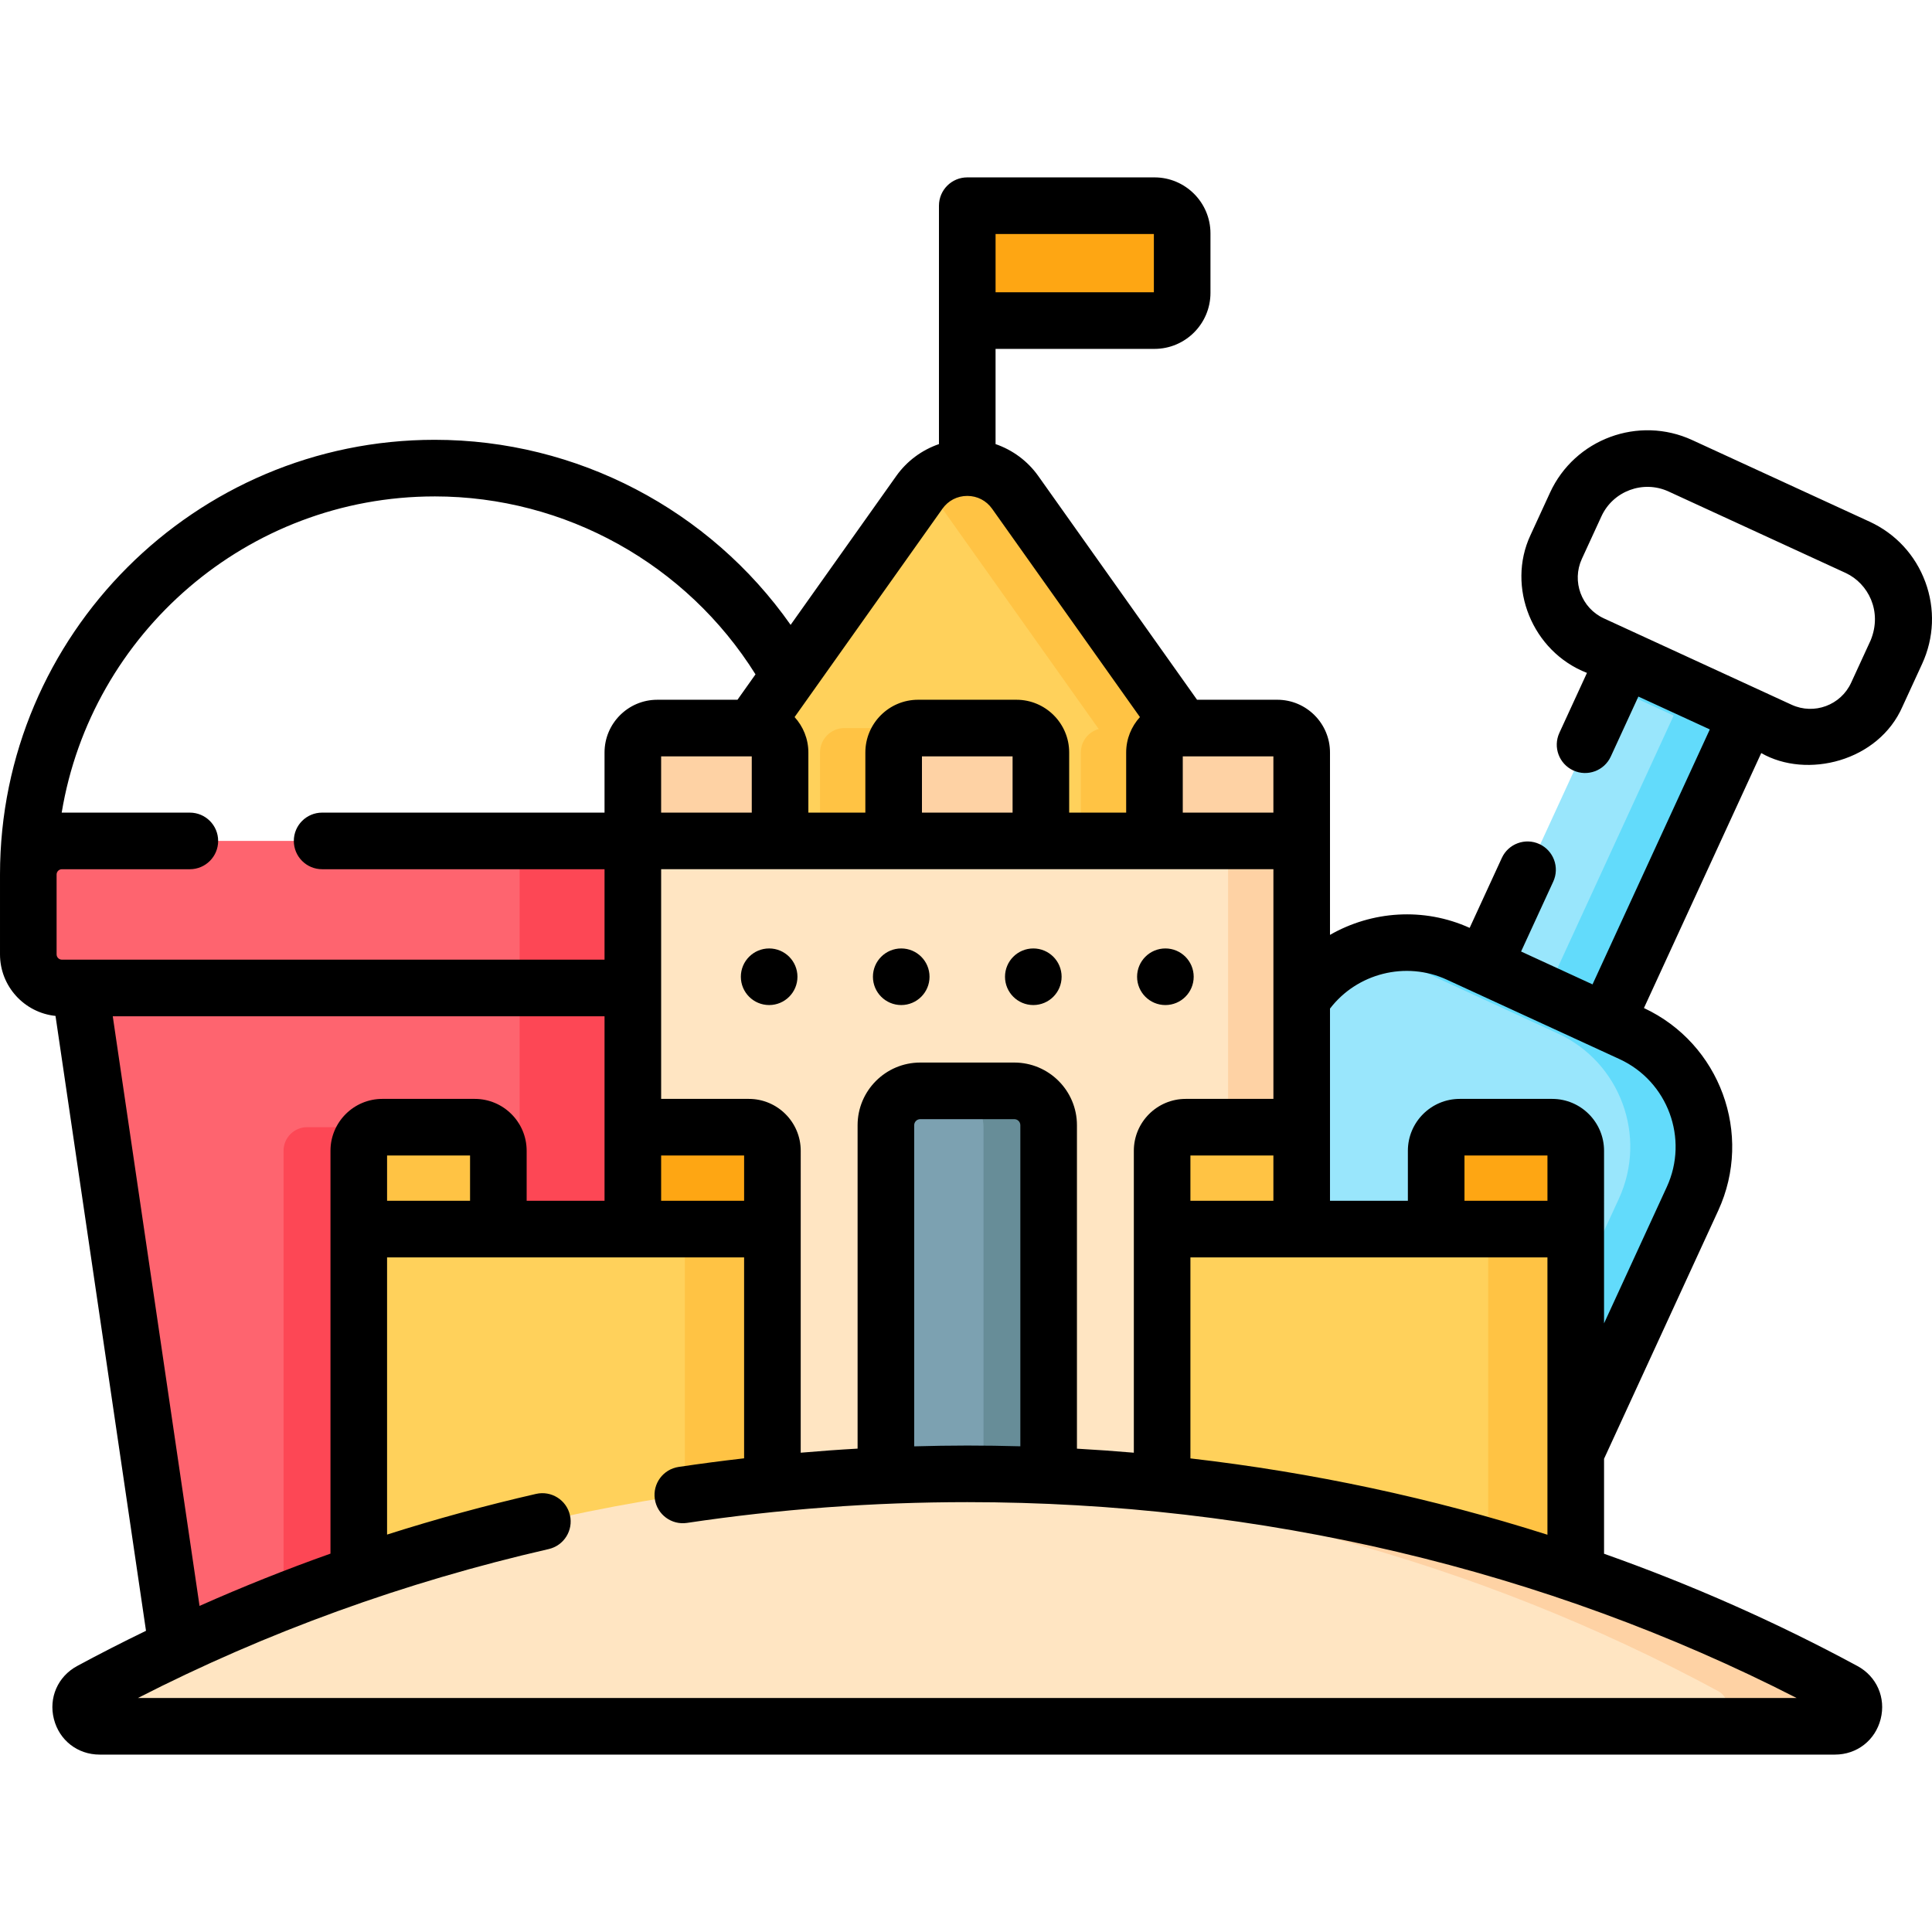 <svg id="Capa_1" enable-background="new 0 0 512.01 512.01" height="512" viewBox="0 0 512.01 512.01" width="512" xmlns="http://www.w3.org/2000/svg"><g><g><path d="m403.063 416.556-105.818-48.679 45.481-98.864c7.626-16.577 27.247-23.834 43.824-16.208l45.786 21.063c16.577 7.626 23.834 27.247 16.208 43.824z" fill="#99e6fc"/><path d="m448.54 317.695-45.48 98.86-16.11-7.41 42.07-91.45c7.63-16.58.37-36.2-16.21-43.83l-45.78-21.06c-1.33-.61-2.68-1.13-4.04-1.55 7.5-2.33 15.86-1.99 23.56 1.55l45.79 21.06c16.57 7.63 23.83 27.25 16.2 43.83z" fill="#62dbfb"/><path d="m410.2 178.051h35.839v89.375h-35.839z" fill="#99e6fc" transform="matrix(.909 .418 -.418 .909 132.27 -158.538)"/><path d="m463.08 189.625-37.36 81.2-16.11-7.41 33.94-73.79-16.44-7.56 3.41-7.41z" fill="#62dbfb"/><path d="m334.59 222.855-78.25 45.94-78.25-45.94 65.56-92.37c6.2-8.75 19.18-8.75 25.39 0l44.33 62.47 12.09 17.03z" fill="#ffd15b"/><path d="m334.59 222.855-78.25 45.94-11.18-6.57 67.06-39.37-65.55-92.37c-.47-.66-.97-1.26-1.51-1.82 6.6-6.88 18.14-6.27 23.88 1.82z" fill="#ffc344"/><g fill="#ffc344"><path d="m249.864 192.95h-26.068c-3.576 0-6.475 2.899-6.475 6.475v23.433h39.018v-23.433c0-3.576-2.899-6.475-6.475-6.475z"/><path d="m325.46 209.985v12.87h-39.02v-23.43c0-3.58 2.9-6.47 6.48-6.47h20.45z"/></g><path d="m256.342 54.512h49.614c4.054 0 7.34 3.286 7.34 7.34v15.771c0 4.054-3.286 7.34-7.34 7.34h-49.614z" fill="#fea613"/><path d="m183.003 439.916h-135.595l-26.208-178.09h188.012z" fill="#fe646f"/><path d="m214.005 261.826h-197.598c-4.919 0-8.907-3.988-8.907-8.907v-21.156c0-4.919 3.988-8.907 8.907-8.907h197.598c4.919 0 8.907 3.988 8.907 8.907v21.156c0 4.919-3.988 8.907-8.907 8.907z" fill="#fe646f"/><path d="m314.971 222.856h-177.259v71.997 48.654l34.118 61.443h143.141z" fill="#fd4755"/><path d="m184.77 325.723v-20.753c0-3.45-2.797-6.247-6.247-6.247h-24.497c-3.45 0-6.247 2.797-6.247 6.247v20.753h-35.639v-20.753c0-3.45-2.797-6.247-6.247-6.247h-24.497c-3.45 0-6.247 2.797-6.247 6.247v20.753 114.193h109.618.003v-114.19h-.003v-.002h.003z" fill="#fd4755"/><path d="m167.712 222.856h177.259v182.094h-177.259z" fill="#ffe5c2"/><g fill="#fed2a4"><path d="m325.46 222.855h19.51v182.09h-19.51z"/><path d="m206.73 222.856h-39.018v-23.433c0-3.576 2.899-6.475 6.475-6.475h26.068c3.576 0 6.475 2.899 6.475 6.475z"/><path d="m275.85 222.856h-39.018v-23.433c0-3.576 2.899-6.475 6.475-6.475h26.068c3.576 0 6.475 2.899 6.475 6.475z"/><path d="m344.971 222.856h-39.018v-23.433c0-3.576 2.899-6.475 6.475-6.475h26.068c3.576 0 6.475 2.899 6.475 6.475z"/></g><g><path d="m95.082 325.723h109.618v114.193h-109.618z" fill="#ffd15b"/><path d="m181.497 325.726h23.206v114.19h-23.206z" fill="#ffc344"/><path d="m132.073 325.723h-36.991v-20.753c0-3.45 2.797-6.247 6.247-6.247h24.497c3.45 0 6.247 2.797 6.247 6.247z" fill="#ffc344"/><path d="m204.703 325.723h-36.991v-20.753c0-3.45 2.797-6.247 6.247-6.247h24.497c3.45 0 6.247 2.797 6.247 6.247z" fill="#fea613"/></g><g><path d="m307.98 325.723h109.618v114.193h-109.618z" fill="#ffd15b"/><path d="m394.395 325.726h23.206v114.19h-23.206z" fill="#ffc344"/><path d="m344.971 325.723h-36.991v-20.753c0-3.45 2.797-6.247 6.247-6.247h24.497c3.45 0 6.247 2.797 6.247 6.247z" fill="#ffc344"/><path d="m417.601 325.723h-36.991v-20.753c0-3.45 2.797-6.247 6.247-6.247h24.497c3.45 0 6.247 2.797 6.247 6.247z" fill="#fea613"/></g><path d="m268.801 289.092h-24.92c-5.03 0-9.107 4.077-9.107 9.107v99.725h43.133v-99.725c.001-5.03-4.076-9.107-9.106-9.107z" fill="#7ca1b1"/><path d="m277.905 298.775v99.15h-17.257v-99.15c0-5.35-3.83-9.68-8.562-9.68h17.257c4.732 0 8.562 4.33 8.562 9.68z" fill="#678d98"/><path d="m486.297 457.498h-459.91c-5.171 0-6.933-6.914-2.384-9.373 67.444-36.465 147.053-57.532 232.339-57.532s164.896 21.068 232.339 57.532c4.548 2.459 2.786 9.373-2.384 9.373z" fill="#ffe5c2"/><path d="m486.3 457.495h-33.43c5.17 0 6.93-6.91 2.38-9.37-63.01-34.07-136.65-54.7-215.62-57.25 5.54-.19 11.11-.28 16.71-.28 85.29 0 164.9 21.07 232.34 57.53 4.55 2.46 2.79 9.37-2.38 9.37z" fill="#fed2a4"/></g><g><path d="m510.231 154.201c-2.633-7.117-7.879-12.784-14.773-15.956l-46.994-21.618c-14.231-6.549-31.138-.296-37.684 13.937l-5.188 11.279c-6.386 13.694.437 30.837 14.976 36.488l-7.313 15.896c-1.731 3.764-.084 8.217 3.679 9.948 3.764 1.731 8.218.083 9.948-3.679l7.312-15.896 18.932 8.709-31.083 67.568-18.933-8.709 8.525-18.532c1.731-3.764.084-8.217-3.679-9.948-3.765-1.729-8.218-.083-9.948 3.679l-8.528 18.537c-12.181-5.524-25.975-4.477-37.011 1.855v-48.336c0-7.706-6.269-13.976-13.975-13.976h-21.258l-42.085-59.305c-2.822-3.977-6.808-6.897-11.312-8.449v-25.231h42.113c8.183 0 14.84-6.657 14.84-14.84v-15.77c0-8.183-6.657-14.84-14.84-14.84h-49.613c-4.142 0-7.5 3.357-7.5 7.5v63.181c-4.504 1.552-8.49 4.473-11.312 8.45l-28 39.458c-21.44-30.51-56.613-49.043-94.323-49.043-63.523-.001-115.204 51.68-115.204 115.205v21.156c0 8.474 6.457 15.466 14.71 16.318l23.981 162.952c-6.158 2.988-12.25 6.092-18.255 9.338-5.109 2.763-7.584 8.404-6.158 14.038 1.427 5.643 6.293 9.433 12.109 9.433h459.91c5.815 0 10.682-3.791 12.109-9.433 1.426-5.635-1.05-11.276-6.158-14.038-21.463-11.604-43.932-21.536-67.15-29.758v-25.167l30.26-65.776c9.311-20.24.476-44.266-19.689-53.675l31.086-67.573c12.034 6.913 31.09 2.254 37.452-12.369l5.188-11.279c3.171-6.894 3.468-14.61.836-21.729zm-224.823 229.719v-85.721c0-9.157-7.449-16.606-16.606-16.606h-24.92c-9.157 0-16.607 7.449-16.607 16.606v85.708c-5.036.282-10.06.656-15.075 1.083l.003-80.02c0-7.58-6.167-13.746-13.747-13.746h-23.244v-60.868h162.259v60.868h-23.244c-7.58 0-13.746 6.166-13.746 13.746v80.02c-5.012-.429-10.037-.787-15.073-1.07zm-15-.628c-4.682-.127-9.37-.2-14.066-.2-4.688 0-9.378.086-14.067.213v-85.106c0-.886.721-1.606 1.607-1.606h24.92c.886 0 1.606.721 1.606 1.606zm-71.179-182.845v14.908h-24.018v-14.908zm-24.017 105.777h21.991v12h-21.991zm93.139-90.868h-24.018v-14.908h24.018zm47.129 90.868h21.99v12h-21.99zm21.991-90.868h-24.018v-14.904c.018 0 .035-.004.053-.004h23.964v14.908zm-31.676-137.894h-41.953v-15.45h41.953zm-56.033 57.362c1.531-2.158 3.926-3.396 6.571-3.399h.009.009c2.645.004 5.039 1.241 6.57 3.399l39.182 55.214c-2.259 2.484-3.65 5.771-3.65 9.385v15.933h-15.103v-15.933c0-7.706-6.269-13.976-13.975-13.976h-26.068c-7.706 0-13.975 6.27-13.975 13.976v15.933h-15.103v-15.933c0-3.614-1.391-6.901-3.65-9.385zm-134.556-3.267c34.61 0 66.756 17.96 85.015 47.16l-4.776 6.731h-21.258c-7.706 0-13.975 6.27-13.975 13.976v15.933h-74.844c-4.142 0-7.5 3.357-7.5 7.5s3.358 7.5 7.5 7.5h74.844v23.97h-143.805c-.776 0-1.407-.631-1.407-1.406v-21.156c0-.776.631-1.407 1.407-1.407h33.907c4.142 0 7.5-3.357 7.5-7.5s-3.358-7.5-7.5-7.5h-33.907c-.019 0-.037.003-.057.003 7.852-47.479 49.188-83.804 98.856-83.804zm-85.322 137.768h130.328v48.898h-20.639v-13.253c0-7.58-6.167-13.746-13.747-13.746h-24.497c-7.58 0-13.747 6.166-13.747 13.746v106.768c-11.783 4.177-23.354 8.806-34.701 13.854zm94.689 48.899h-21.991v-12h21.991zm-88.026 131.774c34.086-17.451 70.657-30.714 108.864-39.47 4.038-.926 6.561-4.948 5.635-8.986-.925-4.036-4.946-6.558-8.986-5.635-13.363 3.062-26.534 6.661-39.479 10.782v-73.465h94.619v53.255c-5.812.667-11.601 1.42-17.354 2.282-4.097.614-6.919 4.433-6.305 8.529.614 4.095 4.435 6.919 8.529 6.305 24.358-3.651 49.347-5.503 74.272-5.503 77.62 0 153.38 17.92 219.792 51.906zm278.933-63.499v-53.275h94.617v73.504c-30.536-9.711-62.254-16.495-94.617-20.229zm94.621-68.275h-21.99v-12h21.99zm31.629-3.667-16.633 36.155.003-45.742c0-7.58-6.166-13.746-13.746-13.746h-24.498c-7.58 0-13.746 6.166-13.746 13.746v13.254h-20.64v-50.93c7.15-9.347 20.082-12.672 30.944-7.675l45.786 21.062c12.795 5.887 18.415 21.083 12.53 33.876zm54.038-144.897-5.188 11.279c-2.74 5.957-9.811 8.574-15.771 5.833h.001l-49.759-22.891c-5.955-2.74-8.571-9.814-5.832-15.77l5.188-11.279c3.09-6.719 11.071-9.669 17.788-6.579l46.993 21.618c5.905 2.776 9.707 10.114 6.58 17.789z"/><circle cx="203.837" cy="258.854" r="7.5"/><circle cx="238.84" cy="258.854" r="7.5"/><circle cx="273.843" cy="258.854" r="7.5"/><circle cx="308.846" cy="258.854" r="7.5"/></g></g></svg>